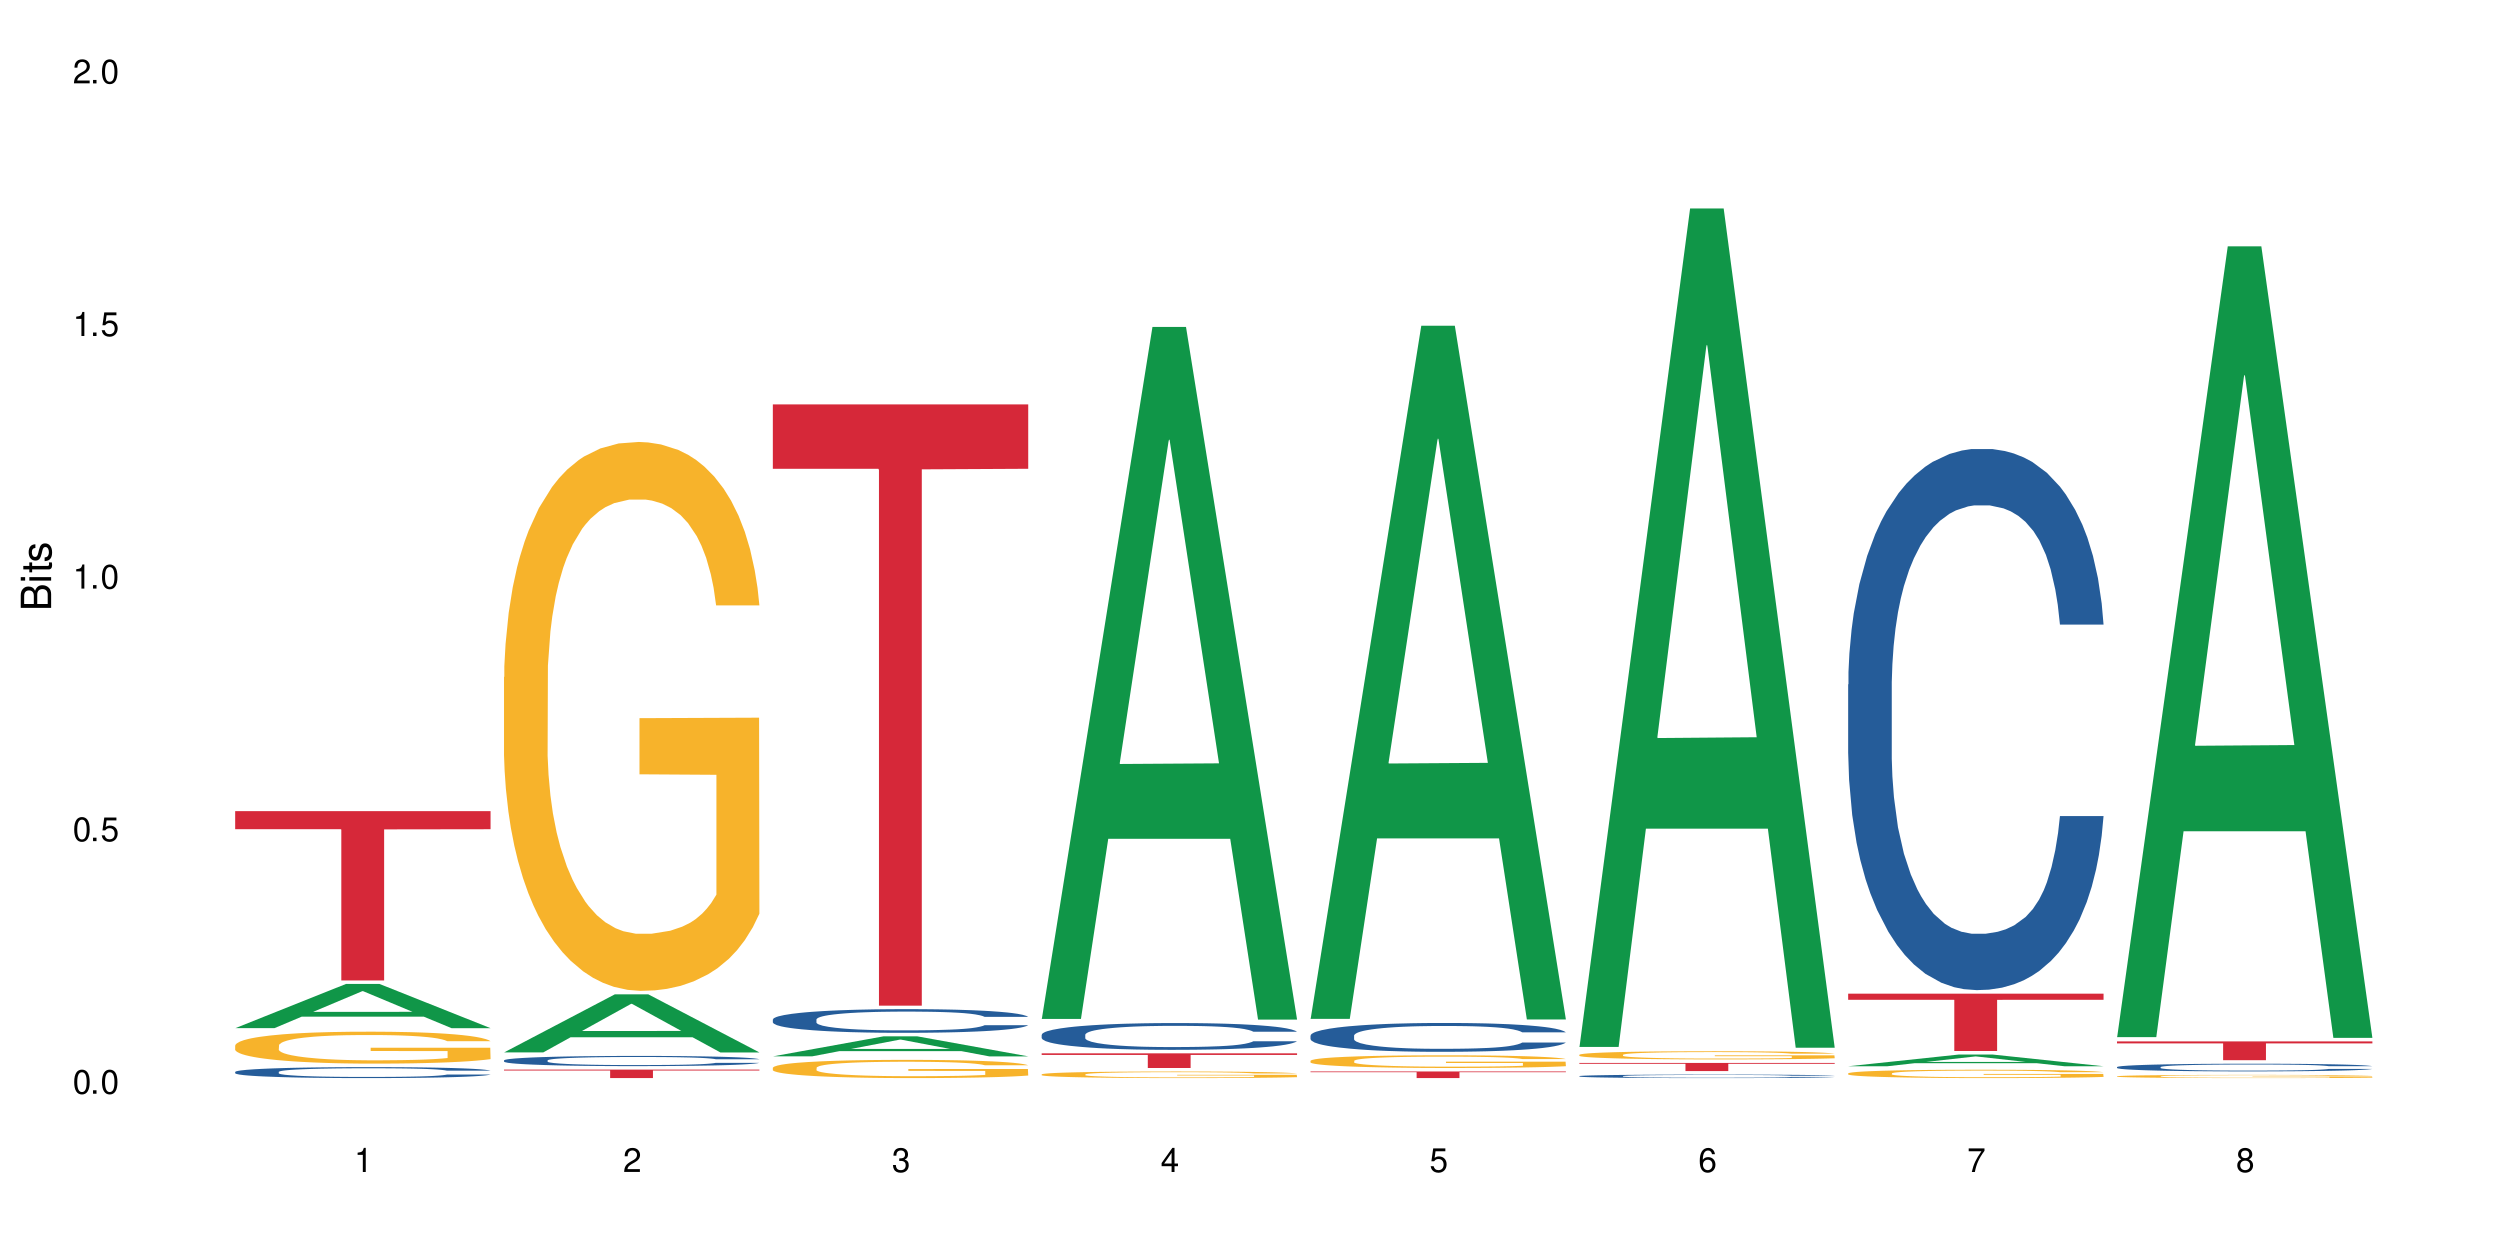 <?xml version="1.0" encoding="UTF-8"?>
<svg xmlns="http://www.w3.org/2000/svg" xmlns:xlink="http://www.w3.org/1999/xlink" width="720" height="360" viewBox="0 0 720 360">
<defs>
<g>
<g id="glyph-0-0">
</g>
<g id="glyph-0-1">
<path d="M 2.641 -6.938 C 2 -6.938 1.422 -6.656 1.078 -6.172 C 0.641 -5.562 0.406 -4.641 0.406 -3.359 C 0.406 -1.016 1.188 0.219 2.641 0.219 C 4.078 0.219 4.859 -1.016 4.859 -3.297 C 4.859 -4.641 4.656 -5.547 4.203 -6.172 C 3.844 -6.656 3.281 -6.938 2.641 -6.938 Z M 2.641 -6.188 C 3.547 -6.188 4 -5.25 4 -3.375 C 4 -1.406 3.562 -0.484 2.625 -0.484 C 1.734 -0.484 1.281 -1.438 1.281 -3.344 C 1.281 -5.25 1.734 -6.188 2.641 -6.188 Z M 2.641 -6.188 "/>
</g>
<g id="glyph-0-2">
<path d="M 1.828 -1 L 0.828 -1 L 0.828 0 L 1.828 0 Z M 1.828 -1 "/>
</g>
<g id="glyph-0-3">
<path d="M 4.562 -6.797 L 1.062 -6.797 L 0.547 -3.094 L 1.328 -3.094 C 1.719 -3.562 2.047 -3.734 2.578 -3.734 C 3.484 -3.734 4.062 -3.109 4.062 -2.094 C 4.062 -1.125 3.484 -0.531 2.578 -0.531 C 1.828 -0.531 1.375 -0.906 1.188 -1.672 L 0.328 -1.672 C 0.453 -1.109 0.547 -0.844 0.75 -0.594 C 1.125 -0.078 1.828 0.219 2.594 0.219 C 3.969 0.219 4.922 -0.781 4.922 -2.219 C 4.922 -3.562 4.031 -4.484 2.719 -4.484 C 2.25 -4.484 1.859 -4.359 1.469 -4.062 L 1.734 -5.969 L 4.562 -5.969 Z M 4.562 -6.797 "/>
</g>
<g id="glyph-0-4">
<path d="M 2.484 -4.938 L 2.484 0 L 3.328 0 L 3.328 -6.938 L 2.766 -6.938 C 2.469 -5.875 2.281 -5.734 0.984 -5.562 L 0.984 -4.938 Z M 2.484 -4.938 "/>
</g>
<g id="glyph-0-5">
<path d="M 4.859 -0.828 L 1.281 -0.828 C 1.359 -1.406 1.672 -1.781 2.5 -2.281 L 3.469 -2.828 C 4.406 -3.344 4.906 -4.062 4.906 -4.906 C 4.906 -5.484 4.672 -6.031 4.266 -6.406 C 3.859 -6.766 3.375 -6.938 2.719 -6.938 C 1.859 -6.938 1.219 -6.625 0.844 -6.031 C 0.609 -5.672 0.5 -5.234 0.484 -4.531 L 1.328 -4.531 C 1.359 -5.016 1.406 -5.281 1.531 -5.516 C 1.75 -5.938 2.188 -6.203 2.703 -6.203 C 3.469 -6.203 4.031 -5.641 4.031 -4.891 C 4.031 -4.344 3.719 -3.859 3.125 -3.516 L 2.234 -3 C 0.812 -2.172 0.406 -1.531 0.328 -0.016 L 4.859 -0.016 Z M 4.859 -0.828 "/>
</g>
<g id="glyph-0-6">
<path d="M 2.125 -3.188 L 2.578 -3.188 C 3.5 -3.188 3.984 -2.766 3.984 -1.922 C 3.984 -1.062 3.469 -0.531 2.594 -0.531 C 1.656 -0.531 1.203 -1 1.156 -2.016 L 0.312 -2.016 C 0.344 -1.453 0.438 -1.094 0.609 -0.781 C 0.953 -0.109 1.625 0.219 2.547 0.219 C 3.953 0.219 4.859 -0.625 4.859 -1.938 C 4.859 -2.828 4.516 -3.297 3.703 -3.594 C 4.344 -3.844 4.656 -4.328 4.656 -5.031 C 4.656 -6.219 3.875 -6.938 2.578 -6.938 C 1.203 -6.938 0.484 -6.172 0.453 -4.703 L 1.297 -4.703 C 1.312 -5.125 1.344 -5.359 1.453 -5.578 C 1.641 -5.969 2.062 -6.203 2.594 -6.203 C 3.344 -6.203 3.797 -5.75 3.797 -5 C 3.797 -4.516 3.609 -4.219 3.25 -4.047 C 3.016 -3.953 2.703 -3.922 2.125 -3.906 Z M 2.125 -3.188 "/>
</g>
<g id="glyph-0-7">
<path d="M 3.141 -1.672 L 3.141 0 L 3.984 0 L 3.984 -1.672 L 4.984 -1.672 L 4.984 -2.438 L 3.984 -2.438 L 3.984 -6.938 L 3.359 -6.938 L 0.266 -2.578 L 0.266 -1.672 Z M 3.141 -2.438 L 1 -2.438 L 3.141 -5.5 Z M 3.141 -2.438 "/>
</g>
<g id="glyph-0-8">
<path d="M 4.781 -5.125 C 4.609 -6.266 3.891 -6.938 2.844 -6.938 C 2.094 -6.938 1.422 -6.578 1.031 -5.953 C 0.594 -5.266 0.406 -4.422 0.406 -3.172 C 0.406 -2 0.578 -1.25 0.984 -0.641 C 1.359 -0.078 1.953 0.219 2.703 0.219 C 3.984 0.219 4.922 -0.75 4.922 -2.094 C 4.922 -3.375 4.062 -4.281 2.844 -4.281 C 2.172 -4.281 1.641 -4.031 1.281 -3.516 C 1.281 -5.234 1.828 -6.188 2.797 -6.188 C 3.391 -6.188 3.797 -5.797 3.938 -5.125 Z M 2.734 -3.531 C 3.547 -3.531 4.062 -2.953 4.062 -2.031 C 4.062 -1.156 3.484 -0.531 2.703 -0.531 C 1.922 -0.531 1.328 -1.188 1.328 -2.078 C 1.328 -2.938 1.906 -3.531 2.734 -3.531 Z M 2.734 -3.531 "/>
</g>
<g id="glyph-0-9">
<path d="M 4.984 -6.797 L 0.438 -6.797 L 0.438 -5.969 L 4.109 -5.969 C 2.5 -3.656 1.828 -2.234 1.328 0 L 2.219 0 C 2.594 -2.172 3.453 -4.047 4.984 -6.094 Z M 4.984 -6.797 "/>
</g>
<g id="glyph-0-10">
<path d="M 3.75 -3.656 C 4.469 -4.094 4.688 -4.438 4.688 -5.078 C 4.688 -6.172 3.844 -6.938 2.641 -6.938 C 1.438 -6.938 0.594 -6.172 0.594 -5.094 C 0.594 -4.438 0.812 -4.094 1.516 -3.656 C 0.734 -3.266 0.359 -2.703 0.359 -1.922 C 0.359 -0.656 1.281 0.219 2.641 0.219 C 3.984 0.219 4.922 -0.656 4.922 -1.922 C 4.922 -2.703 4.531 -3.266 3.75 -3.656 Z M 2.641 -6.188 C 3.359 -6.188 3.812 -5.75 3.812 -5.062 C 3.812 -4.406 3.344 -3.984 2.641 -3.984 C 1.922 -3.984 1.453 -4.406 1.453 -5.078 C 1.453 -5.75 1.922 -6.188 2.641 -6.188 Z M 2.641 -3.266 C 3.484 -3.266 4.062 -2.719 4.062 -1.906 C 4.062 -1.078 3.484 -0.531 2.625 -0.531 C 1.797 -0.531 1.219 -1.094 1.219 -1.906 C 1.219 -2.719 1.781 -3.266 2.641 -3.266 Z M 2.641 -3.266 "/>
</g>
<g id="glyph-1-0">
</g>
<g id="glyph-1-1">
<path d="M 0 -0.953 L 0 -4.891 C 0 -5.719 -0.234 -6.344 -0.734 -6.797 C -1.188 -7.234 -1.812 -7.469 -2.5 -7.469 C -3.547 -7.469 -4.188 -7 -4.625 -5.875 C -4.984 -6.688 -5.625 -7.094 -6.531 -7.094 C -7.172 -7.094 -7.734 -6.859 -8.141 -6.391 C -8.562 -5.922 -8.75 -5.344 -8.75 -4.5 L -8.75 -0.953 Z M -4.984 -2.062 L -7.766 -2.062 L -7.766 -4.219 C -7.766 -4.844 -7.688 -5.203 -7.453 -5.5 C -7.219 -5.812 -6.859 -5.969 -6.375 -5.969 C -5.891 -5.969 -5.531 -5.812 -5.297 -5.5 C -5.062 -5.203 -4.984 -4.844 -4.984 -4.219 Z M -0.984 -2.062 L -4 -2.062 L -4 -4.781 C -4 -5.766 -3.438 -6.359 -2.484 -6.359 C -1.547 -6.359 -0.984 -5.766 -0.984 -4.781 Z M -0.984 -2.062 "/>
</g>
<g id="glyph-1-2">
<path d="M -6.281 -1.797 L -6.281 -0.797 L 0 -0.797 L 0 -1.797 Z M -8.75 -1.797 L -8.75 -0.797 L -7.484 -0.797 L -7.484 -1.797 Z M -8.75 -1.797 "/>
</g>
<g id="glyph-1-3">
<path d="M -6.281 -3.047 L -6.281 -2.016 L -8.016 -2.016 L -8.016 -1.016 L -6.281 -1.016 L -6.281 -0.172 L -5.469 -0.172 L -5.469 -1.016 L -0.719 -1.016 C -0.078 -1.016 0.281 -1.453 0.281 -2.234 C 0.281 -2.5 0.25 -2.719 0.188 -3.047 L -0.641 -3.047 C -0.609 -2.906 -0.594 -2.766 -0.594 -2.562 C -0.594 -2.141 -0.719 -2.016 -1.156 -2.016 L -5.469 -2.016 L -5.469 -3.047 Z M -6.281 -3.047 "/>
</g>
<g id="glyph-1-4">
<path d="M -4.531 -5.25 C -5.766 -5.25 -6.469 -4.422 -6.469 -2.969 C -6.469 -1.516 -5.719 -0.562 -4.547 -0.562 C -3.562 -0.562 -3.094 -1.062 -2.734 -2.562 L -2.516 -3.484 C -2.344 -4.188 -2.094 -4.469 -1.641 -4.469 C -1.047 -4.469 -0.641 -3.875 -0.641 -3 C -0.641 -2.453 -0.797 -2 -1.062 -1.75 C -1.25 -1.594 -1.422 -1.531 -1.875 -1.469 L -1.875 -0.406 C -0.422 -0.453 0.281 -1.266 0.281 -2.922 C 0.281 -4.5 -0.5 -5.516 -1.719 -5.516 C -2.656 -5.516 -3.172 -4.984 -3.469 -3.734 L -3.703 -2.766 C -3.891 -1.953 -4.156 -1.609 -4.594 -1.609 C -5.188 -1.609 -5.547 -2.125 -5.547 -2.938 C -5.547 -3.75 -5.203 -4.172 -4.531 -4.203 Z M -4.531 -5.25 "/>
</g>
</g>
</defs>
<rect x="-72" y="-36" width="864" height="432" fill="rgb(100%, 100%, 100%)" fill-opacity="1"/>
<path fill-rule="nonzero" fill="rgb(6.275%, 58.824%, 28.235%)" fill-opacity="1" d="M 67.73 296.105 L 67.809 296.094 L 99.637 283.379 L 109.301 283.379 L 141.281 296.117 L 130.047 296.117 L 122.031 292.793 L 86.906 292.793 L 79.047 296.105 L 67.73 296.105 L 90.285 291.418 L 118.809 291.406 L 104.586 285.461 L 104.43 285.445 L 104.27 285.484 L 90.207 291.406 L 90.285 291.418 Z M 67.73 296.105 "/>
<path fill-rule="nonzero" fill="rgb(14.51%, 36.078%, 60%)" fill-opacity="1" d="M 67.73 308.707 L 67.82 308.703 L 67.82 308.633 L 68.09 308.523 L 68.719 308.387 L 69.344 308.289 L 70.961 308.117 L 73.203 307.953 L 75.535 307.828 L 77.238 307.754 L 78.766 307.695 L 82.262 307.586 L 84.504 307.531 L 86.926 307.484 L 89.887 307.434 L 92.039 307.406 L 96.883 307.359 L 100.469 307.34 L 103.25 307.332 L 109.262 307.332 L 112.848 307.344 L 115.449 307.355 L 118.32 307.379 L 120.742 307.406 L 124.957 307.469 L 128.727 307.551 L 130.43 307.598 L 133.121 307.688 L 135.184 307.773 L 136.617 307.848 L 138.234 307.953 L 139.668 308.086 L 140.746 308.23 L 141.281 308.355 L 128.727 308.355 L 128.098 308.242 L 127.379 308.152 L 126.035 308.031 L 124.688 307.949 L 122.805 307.863 L 121.102 307.809 L 118.77 307.754 L 116.707 307.719 L 114.555 307.695 L 112.488 307.676 L 108.543 307.66 L 103.969 307.66 L 102.266 307.664 L 98.766 307.688 L 96.883 307.707 L 94.191 307.75 L 92.309 307.785 L 90.066 307.844 L 88.539 307.895 L 86.656 307.969 L 85.312 308.035 L 83.785 308.129 L 82.891 308.203 L 82.082 308.285 L 81.363 308.379 L 80.828 308.48 L 80.469 308.586 L 80.289 308.691 L 80.289 309.141 L 80.469 309.242 L 80.918 309.363 L 82.082 309.539 L 83.785 309.691 L 85.762 309.816 L 87.645 309.902 L 88.719 309.941 L 90.156 309.988 L 92.398 310.047 L 95.629 310.102 L 97.512 310.125 L 100.383 310.148 L 103.34 310.16 L 107.289 310.16 L 110.785 310.148 L 113.117 310.137 L 115.539 310.113 L 118.859 310.062 L 120.922 310.016 L 122.715 309.961 L 124.062 309.906 L 124.957 309.859 L 126.305 309.77 L 127.379 309.672 L 128.188 309.57 L 128.727 309.473 L 141.281 309.473 L 140.746 309.59 L 139.938 309.703 L 139.129 309.785 L 137.875 309.887 L 136.441 309.977 L 134.375 310.078 L 132.672 310.145 L 130.43 310.215 L 128.367 310.27 L 126.125 310.32 L 122.805 310.379 L 120.652 310.406 L 118.32 310.434 L 115.539 310.457 L 112.043 310.477 L 108.273 310.488 L 104.777 310.492 L 101.008 310.484 L 98.227 310.473 L 94.551 310.445 L 89.977 310.395 L 86.656 310.34 L 84.055 310.285 L 81.812 310.227 L 79.301 310.148 L 76.074 310.023 L 74.098 309.926 L 72.754 309.844 L 71.23 309.73 L 70.152 309.629 L 68.898 309.469 L 68 309.262 L 67.73 309.105 Z M 67.73 308.707 "/>
<path fill-rule="nonzero" fill="rgb(96.863%, 70.196%, 16.863%)" fill-opacity="1" d="M 67.73 301.066 L 67.82 301.055 L 67.82 300.887 L 68.18 300.512 L 69.078 299.988 L 70.242 299.562 L 71.5 299.227 L 72.305 299.047 L 73.652 298.797 L 74.816 298.613 L 77.777 298.234 L 81.543 297.879 L 83.609 297.73 L 85.941 297.586 L 89.258 297.426 L 90.785 297.367 L 95.449 297.234 L 100.738 297.148 L 106.57 297.125 L 109.262 297.133 L 112.938 297.168 L 117.961 297.258 L 120.832 297.344 L 123.074 297.426 L 125.406 297.535 L 128.277 297.703 L 130.969 297.906 L 133.121 298.109 L 135.273 298.359 L 137.066 298.629 L 138.594 298.922 L 139.938 299.273 L 140.746 299.57 L 141.281 299.863 L 128.816 299.863 L 128.098 299.57 L 127.289 299.344 L 125.945 299.066 L 124.598 298.863 L 123.254 298.703 L 120.742 298.484 L 118.59 298.352 L 115.898 298.234 L 113.297 298.156 L 110.336 298.109 L 108.543 298.09 L 103.789 298.09 L 99.484 298.148 L 96.973 298.215 L 95.18 298.285 L 92.668 298.41 L 91.141 298.512 L 90.246 298.578 L 87.555 298.84 L 85.762 299.074 L 84.773 299.234 L 83.52 299.484 L 82.621 299.711 L 81.633 300.047 L 81.098 300.301 L 80.379 300.871 L 80.289 302.383 L 80.559 302.703 L 81.098 303.047 L 81.812 303.352 L 82.891 303.668 L 83.965 303.914 L 85.852 304.242 L 87.465 304.461 L 88.719 304.602 L 91.141 304.828 L 92.129 304.906 L 94.461 305.055 L 96.883 305.172 L 99.844 305.273 L 102.086 305.324 L 105.672 305.367 L 110.246 305.367 L 115.629 305.316 L 119.039 305.25 L 121.371 305.184 L 122.895 305.125 L 124.777 305.031 L 126.125 304.945 L 127.379 304.855 L 128.906 304.711 L 128.906 302.703 L 106.75 302.695 L 106.75 301.754 L 141.195 301.746 L 141.281 305.031 L 139.398 305.258 L 137.066 305.477 L 134.824 305.645 L 132.492 305.785 L 129.176 305.945 L 126.484 306.047 L 122.355 306.164 L 118.59 306.242 L 114.645 306.293 L 111.145 306.316 L 107.02 306.324 L 103.34 306.309 L 99.395 306.258 L 96.254 306.191 L 93.383 306.105 L 90.516 305.996 L 86.926 305.82 L 84.594 305.68 L 82.172 305.5 L 79.75 305.293 L 77.598 305.062 L 76.164 304.887 L 74.727 304.688 L 73.203 304.434 L 71.766 304.148 L 70.691 303.887 L 69.703 303.594 L 68.988 303.316 L 68.27 302.938 L 67.91 302.637 L 67.73 302.375 Z M 67.73 301.066 "/>
<path fill-rule="nonzero" fill="rgb(83.922%, 15.686%, 22.353%)" fill-opacity="1" d="M 67.73 233.598 L 141.281 233.598 L 141.281 238.816 L 110.629 238.863 L 110.629 282.371 L 98.297 282.371 L 98.297 238.91 L 98.117 238.816 L 67.73 238.816 Z M 67.73 233.598 "/>
<path fill-rule="nonzero" fill="rgb(6.275%, 58.824%, 28.235%)" fill-opacity="1" d="M 145.156 303.086 L 145.234 303.07 L 177.059 286.375 L 186.723 286.375 L 218.707 303.102 L 207.469 303.102 L 199.453 298.734 L 164.328 298.734 L 156.469 303.086 L 145.156 303.086 L 167.707 296.93 L 196.23 296.914 L 182.008 289.109 L 181.852 289.094 L 181.695 289.141 L 167.629 296.914 L 167.707 296.93 Z M 145.156 303.086 "/>
<path fill-rule="nonzero" fill="rgb(14.51%, 36.078%, 60%)" fill-opacity="1" d="M 145.156 305.387 L 145.242 305.383 L 145.242 305.316 L 145.512 305.215 L 146.141 305.086 L 146.77 305 L 148.383 304.84 L 150.625 304.688 L 152.957 304.57 L 154.664 304.5 L 156.188 304.445 L 159.684 304.348 L 161.93 304.297 L 164.352 304.25 L 167.309 304.203 L 169.461 304.18 L 174.305 304.137 L 177.895 304.117 L 180.676 304.109 L 186.684 304.109 L 190.273 304.117 L 192.875 304.133 L 195.742 304.152 L 198.164 304.18 L 202.383 304.238 L 206.148 304.312 L 207.852 304.355 L 210.543 304.438 L 212.605 304.52 L 214.043 304.59 L 215.656 304.688 L 217.094 304.809 L 218.168 304.945 L 218.707 305.059 L 206.148 305.059 L 205.52 304.953 L 204.805 304.871 L 203.457 304.762 L 202.113 304.684 L 200.23 304.605 L 198.523 304.555 L 196.191 304.504 L 194.129 304.469 L 191.977 304.445 L 189.914 304.43 L 185.969 304.414 L 181.391 304.414 L 179.688 304.418 L 176.191 304.441 L 174.305 304.461 L 171.613 304.496 L 169.73 304.531 L 167.488 304.586 L 165.965 304.633 L 164.082 304.699 L 162.734 304.762 L 161.211 304.852 L 160.312 304.918 L 159.508 304.992 L 158.789 305.082 L 158.25 305.176 L 157.891 305.273 L 157.711 305.371 L 157.711 305.789 L 157.891 305.883 L 158.34 305.996 L 159.508 306.16 L 161.211 306.301 L 163.184 306.414 L 165.066 306.496 L 166.145 306.531 L 167.578 306.574 L 169.82 306.629 L 173.051 306.684 L 174.934 306.703 L 177.805 306.727 L 180.766 306.738 L 184.711 306.738 L 188.211 306.727 L 190.543 306.711 L 192.965 306.691 L 196.281 306.645 L 198.344 306.602 L 200.141 306.551 L 201.484 306.5 L 202.383 306.457 L 203.727 306.375 L 204.805 306.285 L 205.609 306.191 L 206.148 306.098 L 218.707 306.098 L 218.168 306.207 L 217.359 306.309 L 216.555 306.387 L 215.297 306.48 L 213.863 306.566 L 211.801 306.66 L 210.094 306.723 L 207.852 306.789 L 205.789 306.84 L 203.547 306.883 L 200.23 306.938 L 198.074 306.965 L 195.742 306.988 L 192.965 307.012 L 189.465 307.027 L 185.699 307.039 L 182.199 307.043 L 178.434 307.039 L 175.652 307.027 L 171.973 307.004 L 167.398 306.953 L 164.082 306.902 L 161.48 306.852 L 159.238 306.797 L 156.727 306.727 L 153.496 306.609 L 151.523 306.516 L 150.176 306.441 L 148.652 306.336 L 147.574 306.242 L 146.32 306.094 L 145.422 305.902 L 145.156 305.754 Z M 145.156 305.387 "/>
<path fill-rule="nonzero" fill="rgb(96.863%, 70.196%, 16.863%)" fill-opacity="1" d="M 145.156 194.992 L 145.242 194.848 L 145.242 191.961 L 145.602 185.465 L 146.5 176.512 L 147.664 169.148 L 148.922 163.375 L 149.73 160.344 L 151.074 156.012 L 152.242 152.836 L 155.199 146.34 L 158.969 140.277 L 161.031 137.676 L 163.363 135.223 L 166.684 132.48 L 168.207 131.469 L 172.871 129.16 L 178.164 127.715 L 183.992 127.281 L 186.684 127.426 L 190.363 128.004 L 195.387 129.594 L 198.254 131.035 L 200.496 132.48 L 202.828 134.355 L 205.699 137.242 L 208.391 140.707 L 210.543 144.172 L 212.695 148.504 L 214.492 153.125 L 216.016 158.18 L 217.359 164.242 L 218.168 169.293 L 218.707 174.348 L 206.238 174.348 L 205.52 169.293 L 204.715 165.398 L 203.367 160.633 L 202.023 157.168 L 200.676 154.426 L 198.164 150.672 L 196.012 148.359 L 193.32 146.34 L 190.723 145.039 L 187.762 144.172 L 185.969 143.887 L 181.211 143.887 L 176.906 144.895 L 174.395 146.051 L 172.602 147.207 L 170.09 149.371 L 168.566 151.105 L 167.668 152.258 L 164.977 156.734 L 163.184 160.777 L 162.195 163.52 L 160.941 167.852 L 160.043 171.75 L 159.059 177.523 L 158.52 181.855 L 157.801 191.672 L 157.711 217.66 L 157.98 223.145 L 158.52 229.066 L 159.238 234.262 L 160.312 239.75 L 161.391 243.934 L 163.273 249.566 L 164.887 253.32 L 166.145 255.773 L 168.566 259.672 L 169.551 260.973 L 171.883 263.57 L 174.305 265.59 L 177.266 267.324 L 179.508 268.191 L 183.098 268.91 L 187.672 268.91 L 193.055 268.047 L 196.461 266.891 L 198.793 265.734 L 200.32 264.727 L 202.203 263.137 L 203.547 261.691 L 204.805 260.105 L 206.328 257.652 L 206.328 223.145 L 184.172 223 L 184.172 206.832 L 218.617 206.688 L 218.707 263.137 L 216.824 267.035 L 214.492 270.789 L 212.25 273.676 L 209.918 276.129 L 206.598 278.875 L 203.906 280.605 L 199.781 282.629 L 196.012 283.926 L 192.066 284.793 L 188.566 285.227 L 184.441 285.371 L 180.766 285.082 L 176.816 284.215 L 173.68 283.059 L 170.809 281.617 L 167.938 279.738 L 164.352 276.707 L 162.016 274.254 L 159.594 271.223 L 157.172 267.613 L 155.02 263.715 L 153.586 260.684 L 152.152 257.219 L 150.625 252.887 L 149.191 247.977 L 148.113 243.504 L 147.129 238.449 L 146.41 233.684 L 145.691 227.188 L 145.332 221.992 L 145.156 217.516 Z M 145.156 194.992 "/>
<path fill-rule="nonzero" fill="rgb(83.922%, 15.686%, 22.353%)" fill-opacity="1" d="M 145.156 308.047 L 218.707 308.047 L 218.707 308.309 L 188.051 308.312 L 188.051 310.492 L 175.719 310.492 L 175.719 308.312 L 175.539 308.309 L 145.156 308.309 Z M 145.156 308.047 "/>
<path fill-rule="nonzero" fill="rgb(6.275%, 58.824%, 28.235%)" fill-opacity="1" d="M 222.578 304.227 L 222.656 304.223 L 254.48 298.461 L 264.148 298.461 L 296.129 304.234 L 284.895 304.234 L 276.879 302.727 L 241.75 302.727 L 233.895 304.227 L 222.578 304.227 L 245.129 302.102 L 273.656 302.098 L 259.434 299.402 L 259.273 299.398 L 259.117 299.414 L 245.051 302.098 L 245.129 302.102 Z M 222.578 304.227 "/>
<path fill-rule="nonzero" fill="rgb(14.51%, 36.078%, 60%)" fill-opacity="1" d="M 222.578 293.605 L 222.668 293.598 L 222.668 293.449 L 222.938 293.211 L 223.562 292.914 L 224.191 292.707 L 225.809 292.34 L 228.051 291.984 L 230.383 291.711 L 232.086 291.547 L 233.609 291.422 L 237.109 291.191 L 239.352 291.074 L 241.773 290.969 L 244.734 290.863 L 246.887 290.801 L 251.73 290.699 L 255.316 290.656 L 258.098 290.637 L 264.109 290.637 L 267.695 290.664 L 270.297 290.695 L 273.168 290.746 L 275.59 290.801 L 279.805 290.938 L 283.57 291.113 L 285.277 291.211 L 287.969 291.406 L 290.031 291.59 L 291.465 291.754 L 293.082 291.984 L 294.516 292.266 L 295.59 292.582 L 296.129 292.852 L 283.57 292.852 L 282.945 292.602 L 282.227 292.406 L 280.883 292.152 L 279.535 291.973 L 277.652 291.789 L 275.949 291.672 L 273.617 291.555 L 271.551 291.48 L 269.398 291.422 L 267.336 291.387 L 263.391 291.348 L 258.816 291.348 L 257.109 291.359 L 253.613 291.41 L 251.73 291.453 L 249.039 291.543 L 247.156 291.621 L 244.914 291.746 L 243.387 291.852 L 241.504 292.016 L 240.16 292.16 L 238.633 292.363 L 237.738 292.52 L 236.93 292.695 L 236.211 292.898 L 235.672 293.117 L 235.316 293.348 L 235.137 293.574 L 235.137 294.539 L 235.316 294.762 L 235.762 295.023 L 236.93 295.406 L 238.633 295.734 L 240.605 295.996 L 242.492 296.184 L 243.566 296.27 L 245.004 296.371 L 247.246 296.496 L 250.473 296.621 L 252.355 296.668 L 255.227 296.719 L 258.188 296.742 L 262.133 296.742 L 265.633 296.719 L 267.965 296.688 L 270.387 296.637 L 273.707 296.531 L 275.77 296.434 L 277.562 296.312 L 278.906 296.195 L 279.805 296.098 L 281.148 295.902 L 282.227 295.691 L 283.035 295.473 L 283.57 295.262 L 296.129 295.262 L 295.59 295.512 L 294.785 295.754 L 293.977 295.934 L 292.723 296.152 L 291.285 296.344 L 289.223 296.562 L 287.52 296.707 L 285.277 296.863 L 283.215 296.98 L 280.973 297.086 L 277.652 297.211 L 275.5 297.273 L 273.168 297.328 L 270.387 297.379 L 266.887 297.422 L 263.121 297.449 L 259.621 297.453 L 255.855 297.441 L 253.074 297.418 L 249.398 297.359 L 244.824 297.25 L 241.504 297.129 L 238.902 297.012 L 236.66 296.887 L 234.148 296.719 L 230.918 296.445 L 228.945 296.234 L 227.602 296.059 L 226.074 295.816 L 225 295.598 L 223.742 295.25 L 222.848 294.805 L 222.578 294.465 Z M 222.578 293.605 "/>
<path fill-rule="nonzero" fill="rgb(96.863%, 70.196%, 16.863%)" fill-opacity="1" d="M 222.578 307.488 L 222.668 307.484 L 222.668 307.387 L 223.027 307.172 L 223.922 306.875 L 225.09 306.629 L 226.344 306.438 L 227.152 306.336 L 228.496 306.191 L 229.664 306.086 L 232.625 305.871 L 236.391 305.672 L 238.453 305.586 L 240.785 305.504 L 244.105 305.41 L 245.629 305.379 L 250.293 305.301 L 255.586 305.254 L 261.418 305.238 L 264.109 305.242 L 267.785 305.262 L 272.809 305.316 L 275.68 305.363 L 277.922 305.41 L 280.254 305.473 L 283.125 305.57 L 285.816 305.684 L 287.969 305.801 L 290.121 305.945 L 291.914 306.098 L 293.438 306.266 L 294.785 306.465 L 295.59 306.633 L 296.129 306.801 L 283.66 306.801 L 282.945 306.633 L 282.137 306.504 L 280.793 306.348 L 279.445 306.23 L 278.102 306.141 L 275.59 306.016 L 273.438 305.938 L 270.746 305.871 L 268.145 305.828 L 265.184 305.801 L 263.391 305.789 L 258.637 305.789 L 254.332 305.824 L 251.82 305.863 L 250.023 305.902 L 247.512 305.973 L 245.988 306.031 L 245.094 306.07 L 242.402 306.219 L 240.605 306.352 L 239.621 306.441 L 238.363 306.586 L 237.469 306.715 L 236.48 306.906 L 235.941 307.051 L 235.227 307.379 L 235.137 308.242 L 235.406 308.422 L 235.941 308.621 L 236.66 308.793 L 237.738 308.977 L 238.812 309.113 L 240.695 309.301 L 242.312 309.426 L 243.566 309.508 L 245.988 309.637 L 246.977 309.68 L 249.309 309.766 L 251.73 309.832 L 254.691 309.891 L 256.934 309.918 L 260.52 309.945 L 265.094 309.945 L 270.477 309.914 L 273.887 309.875 L 276.219 309.84 L 277.742 309.805 L 279.625 309.75 L 280.973 309.703 L 282.227 309.652 L 283.75 309.57 L 283.75 308.422 L 261.598 308.418 L 261.598 307.883 L 296.039 307.875 L 296.129 309.75 L 294.246 309.883 L 291.914 310.008 L 289.672 310.102 L 287.34 310.184 L 284.02 310.273 L 281.328 310.332 L 277.203 310.398 L 273.438 310.441 L 269.488 310.473 L 265.992 310.484 L 261.867 310.492 L 258.188 310.48 L 254.242 310.453 L 251.102 310.414 L 248.23 310.367 L 245.359 310.305 L 241.773 310.203 L 239.441 310.121 L 237.02 310.02 L 234.598 309.902 L 232.445 309.77 L 231.008 309.672 L 229.574 309.555 L 228.051 309.41 L 226.613 309.25 L 225.539 309.102 L 224.551 308.934 L 223.832 308.773 L 223.117 308.559 L 222.758 308.387 L 222.578 308.238 Z M 222.578 307.488 "/>
<path fill-rule="nonzero" fill="rgb(83.922%, 15.686%, 22.353%)" fill-opacity="1" d="M 222.578 116.473 L 296.129 116.473 L 296.129 135.008 L 265.477 135.172 L 265.477 289.633 L 253.141 289.633 L 253.141 135.332 L 252.965 135.008 L 222.578 135.008 Z M 222.578 116.473 "/>
<path fill-rule="nonzero" fill="rgb(6.275%, 58.824%, 28.235%)" fill-opacity="1" d="M 300 293.449 L 300.078 293.262 L 331.906 94.16 L 341.57 94.16 L 373.555 293.637 L 362.316 293.637 L 354.301 241.566 L 319.176 241.566 L 311.316 293.449 L 300 293.449 L 322.555 220.027 L 351.078 219.84 L 336.855 126.75 L 336.699 126.562 L 336.543 127.125 L 322.477 219.84 L 322.555 220.027 Z M 300 293.449 "/>
<path fill-rule="nonzero" fill="rgb(14.51%, 36.078%, 60%)" fill-opacity="1" d="M 300 298 L 300.09 297.992 L 300.09 297.824 L 300.359 297.555 L 300.988 297.215 L 301.617 296.984 L 303.23 296.566 L 305.473 296.168 L 307.805 295.855 L 309.508 295.672 L 311.035 295.531 L 314.531 295.27 L 316.773 295.137 L 319.195 295.016 L 322.156 294.898 L 324.309 294.828 L 329.152 294.715 L 332.742 294.664 L 335.52 294.645 L 341.531 294.645 L 345.117 294.672 L 347.719 294.707 L 350.59 294.766 L 353.012 294.828 L 357.227 294.98 L 360.996 295.18 L 362.699 295.293 L 365.391 295.512 L 367.453 295.723 L 368.891 295.906 L 370.504 296.168 L 371.938 296.484 L 373.016 296.844 L 373.555 297.145 L 360.996 297.145 L 360.367 296.863 L 359.648 296.645 L 358.305 296.355 L 356.961 296.152 L 355.074 295.949 L 353.371 295.812 L 351.039 295.68 L 348.977 295.594 L 346.824 295.531 L 344.762 295.488 L 340.812 295.449 L 336.238 295.449 L 334.535 295.461 L 331.035 295.52 L 329.152 295.566 L 326.461 295.664 L 324.578 295.758 L 322.336 295.898 L 320.812 296.02 L 318.926 296.203 L 317.582 296.363 L 316.059 296.598 L 315.16 296.773 L 314.352 296.969 L 313.637 297.203 L 313.098 297.449 L 312.738 297.711 L 312.559 297.965 L 312.559 299.055 L 312.738 299.309 L 313.188 299.605 L 314.352 300.035 L 316.059 300.41 L 318.031 300.707 L 319.914 300.918 L 320.992 301.016 L 322.426 301.129 L 324.668 301.27 L 327.898 301.41 L 329.781 301.465 L 332.652 301.523 L 335.609 301.551 L 339.559 301.551 L 343.055 301.523 L 345.387 301.488 L 347.809 301.43 L 351.129 301.312 L 353.191 301.199 L 354.984 301.066 L 356.332 300.93 L 357.227 300.816 L 358.574 300.602 L 359.648 300.359 L 360.457 300.113 L 360.996 299.875 L 373.555 299.875 L 373.016 300.156 L 372.207 300.43 L 371.402 300.637 L 370.145 300.883 L 368.711 301.102 L 366.645 301.348 L 364.941 301.508 L 362.699 301.684 L 360.637 301.82 L 358.395 301.938 L 355.074 302.078 L 352.922 302.152 L 350.59 302.215 L 347.809 302.27 L 344.312 302.32 L 340.543 302.348 L 337.047 302.355 L 333.277 302.34 L 330.5 302.312 L 326.82 302.25 L 322.246 302.121 L 318.926 301.988 L 316.324 301.855 L 314.082 301.715 L 311.57 301.523 L 308.344 301.215 L 306.371 300.973 L 305.023 300.777 L 303.5 300.5 L 302.422 300.254 L 301.168 299.859 L 300.27 299.359 L 300 298.973 Z M 300 298 "/>
<path fill-rule="nonzero" fill="rgb(96.863%, 70.196%, 16.863%)" fill-opacity="1" d="M 300 309.406 L 300.09 309.402 L 300.09 309.367 L 300.449 309.289 L 301.348 309.184 L 302.512 309.094 L 303.77 309.023 L 304.574 308.988 L 305.922 308.938 L 307.086 308.898 L 310.047 308.82 L 313.816 308.746 L 315.879 308.715 L 318.211 308.688 L 321.527 308.652 L 323.055 308.641 L 327.719 308.613 L 333.012 308.598 L 338.84 308.59 L 341.531 308.594 L 345.207 308.598 L 350.23 308.617 L 353.102 308.637 L 355.344 308.652 L 357.676 308.676 L 360.547 308.711 L 363.238 308.754 L 365.391 308.793 L 367.543 308.848 L 369.336 308.902 L 370.863 308.961 L 372.207 309.035 L 373.016 309.094 L 373.555 309.156 L 361.086 309.156 L 360.367 309.094 L 359.559 309.047 L 358.215 308.992 L 356.871 308.949 L 355.523 308.918 L 353.012 308.871 L 350.859 308.844 L 348.168 308.82 L 345.566 308.805 L 342.609 308.793 L 340.812 308.789 L 336.059 308.789 L 331.754 308.801 L 329.242 308.816 L 327.449 308.832 L 324.938 308.855 L 323.414 308.879 L 322.516 308.891 L 319.824 308.945 L 318.031 308.992 L 317.043 309.027 L 315.789 309.078 L 314.891 309.125 L 313.902 309.195 L 313.367 309.246 L 312.648 309.363 L 312.559 309.676 L 312.828 309.742 L 313.367 309.812 L 314.082 309.875 L 315.16 309.941 L 316.234 309.992 L 318.121 310.059 L 319.734 310.105 L 320.992 310.137 L 323.414 310.184 L 324.398 310.199 L 326.73 310.227 L 329.152 310.254 L 332.113 310.273 L 334.355 310.285 L 337.941 310.293 L 342.52 310.293 L 347.898 310.281 L 351.309 310.27 L 353.641 310.254 L 355.164 310.242 L 357.047 310.223 L 358.395 310.207 L 359.648 310.188 L 361.176 310.156 L 361.176 309.742 L 339.02 309.742 L 339.02 309.547 L 373.465 309.547 L 373.555 310.223 L 371.668 310.27 L 369.336 310.316 L 367.094 310.352 L 364.762 310.379 L 361.445 310.414 L 358.754 310.434 L 354.629 310.457 L 350.859 310.473 L 346.914 310.484 L 343.414 310.488 L 339.289 310.492 L 335.609 310.488 L 331.664 310.477 L 328.523 310.461 L 325.656 310.445 L 322.785 310.422 L 319.195 310.387 L 316.863 310.355 L 314.441 310.32 L 312.02 310.277 L 309.867 310.23 L 308.434 310.195 L 306.996 310.152 L 305.473 310.102 L 304.039 310.043 L 302.961 309.988 L 301.973 309.926 L 301.258 309.871 L 300.539 309.793 L 300.18 309.73 L 300 309.676 Z M 300 309.406 "/>
<path fill-rule="nonzero" fill="rgb(83.922%, 15.686%, 22.353%)" fill-opacity="1" d="M 300 303.359 L 373.555 303.359 L 373.555 303.812 L 342.898 303.816 L 342.898 307.586 L 330.566 307.586 L 330.566 303.82 L 330.387 303.812 L 300 303.812 Z M 300 303.359 "/>
<path fill-rule="nonzero" fill="rgb(6.275%, 58.824%, 28.235%)" fill-opacity="1" d="M 377.426 293.426 L 377.504 293.238 L 409.328 93.82 L 418.992 93.82 L 450.977 293.613 L 439.738 293.613 L 431.723 241.461 L 396.598 241.461 L 388.738 293.426 L 377.426 293.426 L 399.977 219.887 L 428.504 219.699 L 414.277 126.465 L 414.121 126.277 L 413.965 126.84 L 399.898 219.699 L 399.977 219.887 Z M 377.426 293.426 "/>
<path fill-rule="nonzero" fill="rgb(14.51%, 36.078%, 60%)" fill-opacity="1" d="M 377.426 298.23 L 377.516 298.223 L 377.516 298.043 L 377.781 297.754 L 378.41 297.391 L 379.039 297.137 L 380.652 296.691 L 382.895 296.258 L 385.227 295.922 L 386.934 295.727 L 388.457 295.574 L 391.957 295.293 L 394.199 295.148 L 396.621 295.02 L 399.578 294.891 L 401.734 294.816 L 406.574 294.695 L 410.164 294.641 L 412.945 294.617 L 418.953 294.617 L 422.543 294.648 L 425.145 294.688 L 428.016 294.746 L 430.438 294.816 L 434.652 294.98 L 438.418 295.195 L 440.125 295.316 L 442.812 295.551 L 444.879 295.781 L 446.312 295.977 L 447.926 296.258 L 449.363 296.598 L 450.438 296.988 L 450.977 297.312 L 438.418 297.312 L 437.789 297.008 L 437.074 296.773 L 435.727 296.461 L 434.383 296.242 L 432.5 296.023 L 430.793 295.879 L 428.461 295.734 L 426.398 295.645 L 424.246 295.574 L 422.184 295.527 L 418.238 295.484 L 413.664 295.484 L 411.957 295.5 L 408.461 295.559 L 406.574 295.613 L 403.887 295.719 L 402 295.816 L 399.758 295.969 L 398.234 296.098 L 396.352 296.297 L 395.004 296.469 L 393.48 296.723 L 392.582 296.91 L 391.777 297.125 L 391.059 297.375 L 390.52 297.641 L 390.16 297.922 L 389.98 298.195 L 389.98 299.371 L 390.16 299.645 L 390.609 299.965 L 391.777 300.426 L 393.48 300.828 L 395.453 301.148 L 397.336 301.375 L 398.414 301.48 L 399.848 301.602 L 402.09 301.754 L 405.32 301.906 L 407.203 301.969 L 410.074 302.027 L 413.035 302.059 L 416.98 302.059 L 420.48 302.027 L 422.812 301.992 L 425.234 301.93 L 428.551 301.801 L 430.613 301.68 L 432.41 301.535 L 433.754 301.391 L 434.652 301.27 L 435.996 301.035 L 437.074 300.777 L 437.879 300.512 L 438.418 300.25 L 450.977 300.25 L 450.438 300.555 L 449.633 300.852 L 448.824 301.07 L 447.566 301.336 L 446.133 301.574 L 444.07 301.84 L 442.367 302.012 L 440.125 302.203 L 438.059 302.348 L 435.816 302.477 L 432.5 302.629 L 430.348 302.703 L 428.016 302.773 L 425.234 302.832 L 421.734 302.887 L 417.969 302.918 L 414.469 302.926 L 410.703 302.91 L 407.922 302.879 L 404.242 302.809 L 399.668 302.672 L 396.352 302.531 L 393.75 302.387 L 391.508 302.234 L 388.996 302.027 L 385.766 301.695 L 383.793 301.438 L 382.449 301.223 L 380.922 300.926 L 379.848 300.66 L 378.59 300.238 L 377.695 299.699 L 377.426 299.281 Z M 377.426 298.23 "/>
<path fill-rule="nonzero" fill="rgb(96.863%, 70.196%, 16.863%)" fill-opacity="1" d="M 377.426 305.492 L 377.516 305.488 L 377.516 305.422 L 377.871 305.273 L 378.77 305.066 L 379.938 304.898 L 381.191 304.762 L 382 304.695 L 383.344 304.594 L 384.512 304.52 L 387.469 304.371 L 391.238 304.23 L 393.301 304.172 L 395.633 304.113 L 398.953 304.051 L 400.477 304.027 L 405.141 303.973 L 410.434 303.941 L 416.262 303.93 L 418.953 303.934 L 422.633 303.945 L 427.656 303.984 L 430.527 304.016 L 432.77 304.051 L 435.102 304.094 L 437.969 304.16 L 440.66 304.238 L 442.812 304.32 L 444.969 304.422 L 446.762 304.527 L 448.285 304.645 L 449.633 304.785 L 450.438 304.898 L 450.977 305.016 L 438.508 305.016 L 437.789 304.898 L 436.984 304.809 L 435.637 304.699 L 434.293 304.621 L 432.949 304.559 L 430.438 304.469 L 428.281 304.418 L 425.594 304.371 L 422.992 304.34 L 420.031 304.32 L 418.238 304.312 L 413.484 304.312 L 409.176 304.336 L 406.664 304.363 L 404.871 304.391 L 402.359 304.441 L 400.836 304.48 L 399.938 304.508 L 397.246 304.609 L 395.453 304.703 L 394.469 304.766 L 393.211 304.867 L 392.312 304.957 L 391.328 305.09 L 390.789 305.191 L 390.07 305.418 L 389.98 306.016 L 390.25 306.145 L 390.789 306.281 L 391.508 306.398 L 392.582 306.527 L 393.66 306.625 L 395.543 306.754 L 397.156 306.84 L 398.414 306.898 L 400.836 306.988 L 401.82 307.016 L 404.156 307.078 L 406.574 307.125 L 409.535 307.164 L 411.777 307.184 L 415.367 307.199 L 419.941 307.199 L 425.324 307.18 L 428.73 307.152 L 431.062 307.129 L 432.59 307.105 L 434.473 307.066 L 435.816 307.035 L 437.074 306.996 L 438.598 306.941 L 438.598 306.145 L 416.441 306.141 L 416.441 305.766 L 450.887 305.762 L 450.977 307.066 L 449.094 307.156 L 446.762 307.242 L 444.52 307.309 L 442.188 307.367 L 438.867 307.43 L 436.176 307.469 L 432.051 307.516 L 428.281 307.547 L 424.336 307.566 L 420.84 307.578 L 416.711 307.582 L 413.035 307.574 L 409.086 307.555 L 405.949 307.527 L 403.078 307.492 L 400.207 307.449 L 396.621 307.379 L 394.289 307.324 L 391.867 307.254 L 389.445 307.172 L 387.293 307.082 L 385.855 307.012 L 384.422 306.93 L 382.895 306.832 L 381.461 306.719 L 380.383 306.613 L 379.398 306.496 L 378.68 306.387 L 377.961 306.238 L 377.605 306.117 L 377.426 306.012 Z M 377.426 305.492 "/>
<path fill-rule="nonzero" fill="rgb(83.922%, 15.686%, 22.353%)" fill-opacity="1" d="M 377.426 308.586 L 450.977 308.586 L 450.977 308.789 L 420.324 308.793 L 420.324 310.492 L 407.988 310.492 L 407.988 308.793 L 407.809 308.789 L 377.426 308.789 Z M 377.426 308.586 "/>
<path fill-rule="nonzero" fill="rgb(6.275%, 58.824%, 28.235%)" fill-opacity="1" d="M 454.848 301.523 L 454.926 301.297 L 486.75 60.031 L 496.418 60.031 L 528.398 301.75 L 517.164 301.75 L 509.148 238.652 L 474.023 238.652 L 466.164 301.523 L 454.848 301.523 L 477.402 212.555 L 505.926 212.324 L 491.703 99.523 L 491.547 99.297 L 491.387 99.98 L 477.32 212.324 L 477.402 212.555 Z M 454.848 301.523 "/>
<path fill-rule="nonzero" fill="rgb(14.51%, 36.078%, 60%)" fill-opacity="1" d="M 454.848 309.918 L 454.938 309.918 L 454.938 309.895 L 455.207 309.859 L 455.836 309.816 L 456.461 309.785 L 458.078 309.73 L 460.32 309.68 L 462.652 309.637 L 464.355 309.613 L 465.879 309.594 L 469.379 309.562 L 471.621 309.543 L 474.043 309.527 L 477.004 309.512 L 479.156 309.504 L 484 309.488 L 487.586 309.48 L 496.379 309.48 L 499.965 309.484 L 502.566 309.488 L 505.438 309.496 L 507.859 309.504 L 512.074 309.523 L 515.844 309.551 L 517.547 309.562 L 520.238 309.594 L 522.301 309.621 L 523.734 309.645 L 525.352 309.68 L 526.785 309.719 L 527.863 309.77 L 528.398 309.809 L 515.844 309.809 L 515.215 309.77 L 514.496 309.742 L 513.152 309.703 L 511.805 309.676 L 509.922 309.648 L 508.219 309.633 L 505.887 309.613 L 503.824 309.605 L 501.672 309.594 L 499.605 309.59 L 495.66 309.586 L 489.383 309.586 L 485.883 309.594 L 484 309.602 L 481.309 309.613 L 479.426 309.625 L 477.184 309.645 L 475.656 309.66 L 473.773 309.684 L 472.43 309.703 L 470.902 309.734 L 470.008 309.758 L 469.199 309.785 L 468.48 309.816 L 467.945 309.848 L 467.586 309.883 L 467.406 309.914 L 467.406 310.059 L 467.586 310.09 L 468.035 310.129 L 469.199 310.188 L 470.902 310.234 L 472.879 310.273 L 474.762 310.301 L 475.836 310.316 L 477.273 310.328 L 479.516 310.348 L 482.742 310.367 L 484.629 310.375 L 487.496 310.383 L 490.457 310.387 L 494.406 310.387 L 497.902 310.383 L 500.234 310.375 L 502.656 310.371 L 505.977 310.355 L 508.039 310.34 L 509.832 310.32 L 511.18 310.305 L 512.074 310.289 L 513.422 310.262 L 514.496 310.23 L 515.305 310.195 L 515.844 310.164 L 528.398 310.164 L 527.863 310.203 L 527.055 310.238 L 526.246 310.266 L 524.992 310.297 L 523.555 310.324 L 521.492 310.359 L 519.789 310.379 L 517.547 310.402 L 515.484 310.422 L 513.242 310.438 L 509.922 310.453 L 507.77 310.465 L 505.438 310.473 L 502.656 310.48 L 499.16 310.484 L 495.391 310.488 L 491.895 310.492 L 488.125 310.488 L 485.344 310.484 L 481.668 310.477 L 477.094 310.461 L 473.773 310.441 L 471.172 310.426 L 468.93 310.406 L 466.418 310.383 L 463.191 310.34 L 461.215 310.309 L 459.871 310.285 L 458.348 310.246 L 457.27 310.215 L 456.016 310.164 L 455.117 310.098 L 454.848 310.047 Z M 454.848 309.918 "/>
<path fill-rule="nonzero" fill="rgb(96.863%, 70.196%, 16.863%)" fill-opacity="1" d="M 454.848 303.766 L 454.938 303.762 L 454.938 303.719 L 455.297 303.621 L 456.191 303.488 L 457.359 303.379 L 458.613 303.293 L 459.422 303.25 L 460.77 303.184 L 461.934 303.137 L 464.895 303.039 L 468.66 302.949 L 470.723 302.91 L 473.055 302.875 L 476.375 302.832 L 477.898 302.816 L 482.562 302.785 L 487.855 302.762 L 493.688 302.754 L 496.379 302.758 L 500.055 302.766 L 505.078 302.789 L 507.949 302.812 L 510.191 302.832 L 512.523 302.859 L 515.395 302.902 L 518.086 302.957 L 520.238 303.008 L 522.391 303.07 L 524.184 303.141 L 525.711 303.215 L 527.055 303.305 L 527.863 303.383 L 528.398 303.457 L 515.934 303.457 L 515.215 303.383 L 514.406 303.324 L 513.062 303.254 L 511.715 303.199 L 510.371 303.16 L 507.859 303.105 L 505.707 303.07 L 503.016 303.039 L 500.414 303.02 L 497.453 303.008 L 495.66 303.004 L 490.906 303.004 L 486.602 303.02 L 484.09 303.035 L 482.297 303.051 L 479.785 303.086 L 478.258 303.109 L 477.363 303.129 L 474.672 303.195 L 472.879 303.254 L 471.891 303.297 L 470.633 303.359 L 469.738 303.418 L 468.75 303.504 L 468.211 303.57 L 467.496 303.715 L 467.406 304.102 L 467.676 304.184 L 468.211 304.273 L 468.93 304.352 L 470.008 304.434 L 471.082 304.492 L 472.965 304.578 L 474.582 304.633 L 475.836 304.672 L 478.258 304.73 L 479.246 304.746 L 481.578 304.785 L 484 304.816 L 486.961 304.844 L 489.203 304.855 L 492.789 304.867 L 497.363 304.867 L 502.746 304.852 L 506.156 304.836 L 508.488 304.82 L 510.012 304.805 L 511.895 304.781 L 513.242 304.758 L 514.496 304.734 L 516.023 304.699 L 516.023 304.184 L 493.867 304.184 L 493.867 303.941 L 528.309 303.938 L 528.398 304.781 L 526.516 304.84 L 524.184 304.895 L 521.941 304.938 L 519.609 304.973 L 516.289 305.016 L 513.602 305.039 L 509.473 305.07 L 505.707 305.09 L 501.758 305.102 L 498.262 305.109 L 494.137 305.113 L 490.457 305.105 L 486.512 305.094 L 483.371 305.078 L 480.5 305.055 L 477.633 305.027 L 474.043 304.984 L 471.711 304.945 L 469.289 304.902 L 466.867 304.848 L 464.715 304.789 L 463.281 304.742 L 461.844 304.691 L 460.32 304.629 L 458.883 304.555 L 457.809 304.488 L 456.82 304.414 L 456.102 304.34 L 455.387 304.246 L 455.027 304.168 L 454.848 304.102 Z M 454.848 303.766 "/>
<path fill-rule="nonzero" fill="rgb(83.922%, 15.686%, 22.353%)" fill-opacity="1" d="M 454.848 306.117 L 528.398 306.117 L 528.398 306.371 L 497.746 306.371 L 497.746 308.473 L 485.414 308.473 L 485.414 306.375 L 485.234 306.371 L 454.848 306.371 Z M 454.848 306.117 "/>
<path fill-rule="nonzero" fill="rgb(6.275%, 58.824%, 28.235%)" fill-opacity="1" d="M 532.27 307.078 L 532.352 307.074 L 564.176 303.703 L 573.84 303.703 L 605.824 307.082 L 594.586 307.082 L 586.57 306.199 L 551.445 306.199 L 543.586 307.078 L 532.27 307.078 L 554.824 305.836 L 583.348 305.832 L 569.125 304.254 L 568.969 304.25 L 568.812 304.262 L 554.746 305.832 L 554.824 305.836 Z M 532.27 307.078 "/>
<path fill-rule="nonzero" fill="rgb(14.51%, 36.078%, 60%)" fill-opacity="1" d="M 532.27 197.129 L 532.359 196.984 L 532.359 193.566 L 532.629 188.152 L 533.258 181.316 L 533.887 176.617 L 535.5 168.211 L 537.742 160.094 L 540.074 153.824 L 541.777 150.121 L 543.305 147.27 L 546.801 142 L 549.043 139.293 L 551.465 136.871 L 554.426 134.449 L 556.578 133.027 L 561.422 130.746 L 565.012 129.75 L 567.793 129.324 L 573.801 129.324 L 577.391 129.895 L 579.992 130.605 L 582.859 131.746 L 585.281 133.027 L 589.5 136.16 L 593.266 140.148 L 594.969 142.43 L 597.66 146.844 L 599.723 151.117 L 601.16 154.82 L 602.773 160.094 L 604.207 166.504 L 605.285 173.766 L 605.824 179.891 L 593.266 179.891 L 592.637 174.195 L 591.922 169.777 L 590.574 163.938 L 589.23 159.809 L 587.344 155.676 L 585.641 152.969 L 583.309 150.262 L 581.246 148.555 L 579.094 147.27 L 577.031 146.418 L 573.082 145.562 L 568.508 145.562 L 566.805 145.848 L 563.305 146.988 L 561.422 147.984 L 558.73 149.977 L 556.848 151.828 L 554.605 154.68 L 553.082 157.102 L 551.199 160.805 L 549.852 164.082 L 548.328 168.781 L 547.43 172.344 L 546.621 176.332 L 545.906 181.031 L 545.367 186.016 L 545.008 191.289 L 544.828 196.418 L 544.828 218.496 L 545.008 223.625 L 545.457 229.605 L 546.621 238.297 L 548.328 245.848 L 550.301 251.828 L 552.184 256.102 L 553.262 258.098 L 554.695 260.375 L 556.938 263.223 L 560.168 266.074 L 562.051 267.215 L 564.922 268.352 L 567.883 268.922 L 571.828 268.922 L 575.324 268.352 L 577.656 267.641 L 580.078 266.5 L 583.398 264.078 L 585.461 261.801 L 587.254 259.094 L 588.602 256.387 L 589.5 254.109 L 590.844 249.691 L 591.922 244.848 L 592.727 239.863 L 593.266 235.02 L 605.824 235.02 L 605.285 240.719 L 604.477 246.273 L 603.672 250.402 L 602.414 255.391 L 600.98 259.805 L 598.918 264.793 L 597.211 268.066 L 594.969 271.629 L 592.906 274.336 L 590.664 276.758 L 587.344 279.605 L 585.191 281.031 L 582.859 282.312 L 580.078 283.453 L 576.582 284.449 L 572.816 285.02 L 569.316 285.16 L 565.551 284.875 L 562.77 284.309 L 559.09 283.023 L 554.516 280.461 L 551.199 277.754 L 548.598 275.047 L 546.355 272.199 L 543.844 268.352 L 540.613 262.086 L 538.641 257.242 L 537.293 253.254 L 535.77 247.699 L 534.691 242.711 L 533.438 234.734 L 532.539 224.621 L 532.27 216.785 Z M 532.27 197.129 "/>
<path fill-rule="nonzero" fill="rgb(96.863%, 70.196%, 16.863%)" fill-opacity="1" d="M 532.27 309.117 L 532.359 309.113 L 532.359 309.07 L 532.719 308.973 L 533.617 308.836 L 534.781 308.723 L 536.039 308.637 L 536.844 308.59 L 538.191 308.523 L 539.355 308.477 L 542.316 308.375 L 546.086 308.285 L 548.148 308.246 L 550.48 308.207 L 553.797 308.164 L 555.324 308.148 L 559.988 308.113 L 565.281 308.094 L 571.109 308.086 L 573.801 308.09 L 577.48 308.098 L 582.5 308.121 L 585.371 308.145 L 587.613 308.164 L 589.945 308.195 L 592.816 308.238 L 595.508 308.289 L 597.66 308.344 L 599.812 308.41 L 601.609 308.48 L 603.133 308.555 L 604.477 308.648 L 605.285 308.727 L 605.824 308.801 L 593.355 308.801 L 592.637 308.727 L 591.832 308.668 L 590.484 308.594 L 589.141 308.543 L 587.793 308.5 L 585.281 308.441 L 583.129 308.406 L 580.438 308.375 L 577.836 308.355 L 574.879 308.344 L 573.082 308.34 L 568.328 308.34 L 564.023 308.355 L 561.512 308.371 L 559.719 308.391 L 557.207 308.422 L 555.684 308.449 L 554.785 308.465 L 552.094 308.535 L 550.301 308.598 L 549.312 308.637 L 548.059 308.703 L 547.16 308.762 L 546.176 308.852 L 545.637 308.918 L 544.918 309.066 L 544.828 309.461 L 545.098 309.543 L 545.637 309.633 L 546.355 309.715 L 547.43 309.797 L 548.508 309.859 L 550.391 309.945 L 552.004 310.004 L 553.262 310.039 L 555.684 310.102 L 556.668 310.121 L 559 310.16 L 561.422 310.191 L 564.383 310.215 L 566.625 310.23 L 570.215 310.238 L 574.789 310.238 L 580.168 310.227 L 583.578 310.211 L 585.91 310.191 L 587.434 310.176 L 589.32 310.152 L 590.664 310.129 L 591.922 310.105 L 593.445 310.07 L 593.445 309.543 L 571.289 309.543 L 571.289 309.297 L 605.734 309.293 L 605.824 310.152 L 603.941 310.211 L 601.609 310.27 L 599.363 310.312 L 597.031 310.352 L 593.715 310.391 L 591.023 310.418 L 586.898 310.449 L 583.129 310.469 L 579.184 310.48 L 575.684 310.488 L 571.559 310.492 L 567.883 310.484 L 563.934 310.473 L 560.797 310.457 L 557.926 310.434 L 555.055 310.406 L 551.465 310.359 L 549.133 310.32 L 546.711 310.273 L 544.289 310.219 L 542.137 310.16 L 540.703 310.113 L 539.266 310.062 L 537.742 309.996 L 536.309 309.922 L 535.23 309.855 L 534.246 309.777 L 533.527 309.703 L 532.809 309.605 L 532.449 309.527 L 532.27 309.457 Z M 532.27 309.117 "/>
<path fill-rule="nonzero" fill="rgb(83.922%, 15.686%, 22.353%)" fill-opacity="1" d="M 532.27 286.168 L 605.824 286.168 L 605.824 287.938 L 575.168 287.953 L 575.168 302.695 L 562.836 302.695 L 562.836 287.969 L 562.656 287.938 L 532.27 287.938 Z M 532.27 286.168 "/>
<path fill-rule="nonzero" fill="rgb(6.275%, 58.824%, 28.235%)" fill-opacity="1" d="M 609.695 298.699 L 609.773 298.484 L 641.598 70.938 L 651.266 70.938 L 683.246 298.914 L 672.008 298.914 L 663.996 239.402 L 628.867 239.402 L 621.012 298.699 L 609.695 298.699 L 632.246 214.785 L 660.773 214.574 L 646.551 108.184 L 646.391 107.969 L 646.234 108.613 L 632.168 214.574 L 632.246 214.785 Z M 609.695 298.699 "/>
<path fill-rule="nonzero" fill="rgb(14.51%, 36.078%, 60%)" fill-opacity="1" d="M 609.695 307.312 L 609.785 307.309 L 609.785 307.262 L 610.055 307.184 L 610.68 307.09 L 611.309 307.02 L 612.922 306.902 L 615.164 306.785 L 617.5 306.699 L 619.203 306.645 L 620.727 306.605 L 624.227 306.531 L 626.469 306.492 L 628.891 306.457 L 631.852 306.422 L 634.004 306.402 L 638.848 306.371 L 642.434 306.355 L 645.215 306.352 L 651.223 306.352 L 654.812 306.359 L 657.414 306.367 L 660.285 306.387 L 662.707 306.402 L 666.922 306.449 L 670.688 306.504 L 672.395 306.535 L 675.086 306.598 L 677.148 306.66 L 678.582 306.711 L 680.195 306.785 L 681.633 306.879 L 682.707 306.98 L 683.246 307.066 L 670.688 307.066 L 670.062 306.988 L 669.344 306.926 L 667.996 306.84 L 666.652 306.781 L 664.77 306.723 L 663.066 306.688 L 660.734 306.648 L 658.668 306.625 L 656.516 306.605 L 654.453 306.594 L 650.508 306.582 L 645.934 306.582 L 644.227 306.586 L 640.73 306.602 L 638.848 306.617 L 636.156 306.645 L 634.273 306.668 L 632.027 306.711 L 630.504 306.746 L 628.621 306.797 L 627.273 306.844 L 625.75 306.91 L 624.852 306.961 L 624.047 307.016 L 623.328 307.086 L 622.789 307.156 L 622.43 307.23 L 622.254 307.301 L 622.254 307.617 L 622.43 307.688 L 622.879 307.773 L 624.047 307.895 L 625.75 308.004 L 627.723 308.09 L 629.605 308.148 L 630.684 308.176 L 632.117 308.211 L 634.363 308.25 L 637.59 308.289 L 639.473 308.305 L 642.344 308.324 L 645.305 308.332 L 649.25 308.332 L 652.75 308.324 L 655.082 308.312 L 657.504 308.297 L 660.82 308.262 L 662.887 308.23 L 664.68 308.191 L 666.023 308.152 L 666.922 308.121 L 668.266 308.059 L 669.344 307.988 L 670.152 307.918 L 670.688 307.852 L 683.246 307.852 L 682.707 307.93 L 681.902 308.008 L 681.094 308.066 L 679.84 308.137 L 678.402 308.203 L 676.34 308.273 L 674.637 308.32 L 672.395 308.367 L 670.332 308.406 L 668.086 308.441 L 664.77 308.48 L 662.617 308.504 L 660.285 308.52 L 657.504 308.535 L 654.004 308.551 L 650.238 308.559 L 646.738 308.562 L 642.973 308.559 L 640.191 308.547 L 636.516 308.531 L 631.941 308.496 L 628.621 308.457 L 626.02 308.418 L 623.777 308.379 L 621.266 308.324 L 618.035 308.234 L 616.062 308.164 L 614.719 308.109 L 613.191 308.031 L 612.117 307.957 L 610.859 307.844 L 609.965 307.703 L 609.695 307.59 Z M 609.695 307.312 "/>
<path fill-rule="nonzero" fill="rgb(96.863%, 70.196%, 16.863%)" fill-opacity="1" d="M 609.695 309.961 L 609.785 309.961 L 609.785 309.945 L 610.145 309.906 L 611.039 309.855 L 612.207 309.812 L 613.461 309.777 L 614.27 309.762 L 615.613 309.734 L 616.781 309.715 L 619.742 309.68 L 623.508 309.645 L 625.57 309.629 L 627.902 309.613 L 631.223 309.598 L 632.746 309.59 L 637.41 309.578 L 642.703 309.57 L 648.535 309.566 L 651.223 309.566 L 654.902 309.57 L 659.926 309.582 L 662.797 309.59 L 665.039 309.598 L 667.371 309.609 L 670.242 309.625 L 672.93 309.645 L 675.086 309.664 L 677.238 309.691 L 679.031 309.719 L 680.555 309.746 L 681.902 309.781 L 682.707 309.812 L 683.246 309.84 L 670.777 309.84 L 670.062 309.812 L 669.254 309.789 L 667.91 309.762 L 666.562 309.742 L 665.219 309.727 L 662.707 309.703 L 660.555 309.691 L 657.863 309.68 L 655.262 309.672 L 652.301 309.664 L 645.754 309.664 L 641.449 309.668 L 638.938 309.676 L 637.141 309.684 L 634.629 309.695 L 633.105 309.707 L 632.207 309.711 L 629.52 309.738 L 627.723 309.762 L 626.738 309.777 L 625.48 309.805 L 624.586 309.828 L 623.598 309.859 L 623.059 309.887 L 622.344 309.941 L 622.254 310.094 L 622.52 310.125 L 623.059 310.16 L 623.777 310.191 L 624.852 310.223 L 625.93 310.25 L 627.812 310.281 L 629.43 310.305 L 630.684 310.316 L 633.105 310.34 L 634.094 310.348 L 636.426 310.363 L 638.848 310.375 L 641.805 310.387 L 644.047 310.391 L 647.637 310.395 L 652.211 310.395 L 657.594 310.391 L 661 310.383 L 663.332 310.375 L 664.859 310.371 L 666.742 310.359 L 668.086 310.352 L 669.344 310.344 L 670.867 310.328 L 670.867 310.125 L 648.715 310.125 L 648.715 310.031 L 683.156 310.031 L 683.246 310.359 L 681.363 310.383 L 679.031 310.406 L 676.789 310.422 L 674.457 310.438 L 671.137 310.453 L 668.445 310.461 L 664.32 310.473 L 660.555 310.48 L 656.605 310.488 L 653.109 310.488 L 648.98 310.492 L 645.305 310.488 L 641.359 310.484 L 638.219 310.477 L 635.348 310.469 L 632.477 310.457 L 628.891 310.441 L 626.559 310.426 L 621.715 310.387 L 619.562 310.363 L 618.125 310.348 L 616.691 310.324 L 615.164 310.301 L 613.73 310.273 L 612.656 310.246 L 611.668 310.215 L 610.949 310.188 L 610.234 310.152 L 609.875 310.121 L 609.695 310.094 Z M 609.695 309.961 "/>
<path fill-rule="nonzero" fill="rgb(83.922%, 15.686%, 22.353%)" fill-opacity="1" d="M 609.695 299.918 L 683.246 299.918 L 683.246 300.5 L 652.594 300.504 L 652.594 305.344 L 640.258 305.344 L 640.258 300.508 L 640.082 300.5 L 609.695 300.5 Z M 609.695 299.918 "/>
<g fill="rgb(0%, 0%, 0%)" fill-opacity="1">
<use xlink:href="#glyph-0-1" x="20.965" y="314.993"/>
<use xlink:href="#glyph-0-2" x="25.965" y="314.993"/>
<use xlink:href="#glyph-0-1" x="28.965" y="314.993"/>
</g>
<g fill="rgb(0%, 0%, 0%)" fill-opacity="1">
<use xlink:href="#glyph-0-1" x="20.965" y="242.251"/>
<use xlink:href="#glyph-0-2" x="25.965" y="242.251"/>
<use xlink:href="#glyph-0-3" x="28.965" y="242.251"/>
</g>
<g fill="rgb(0%, 0%, 0%)" fill-opacity="1">
<use xlink:href="#glyph-0-4" x="20.965" y="169.509"/>
<use xlink:href="#glyph-0-2" x="25.965" y="169.509"/>
<use xlink:href="#glyph-0-1" x="28.965" y="169.509"/>
</g>
<g fill="rgb(0%, 0%, 0%)" fill-opacity="1">
<use xlink:href="#glyph-0-4" x="20.965" y="96.767"/>
<use xlink:href="#glyph-0-2" x="25.965" y="96.767"/>
<use xlink:href="#glyph-0-3" x="28.965" y="96.767"/>
</g>
<g fill="rgb(0%, 0%, 0%)" fill-opacity="1">
<use xlink:href="#glyph-0-5" x="20.965" y="24.024"/>
<use xlink:href="#glyph-0-2" x="25.965" y="24.024"/>
<use xlink:href="#glyph-0-1" x="28.965" y="24.024"/>
</g>
<g fill="rgb(0%, 0%, 0%)" fill-opacity="1">
<use xlink:href="#glyph-0-4" x="102.008" y="337.532"/>
</g>
<g fill="rgb(0%, 0%, 0%)" fill-opacity="1">
<use xlink:href="#glyph-0-5" x="179.43" y="337.532"/>
</g>
<g fill="rgb(0%, 0%, 0%)" fill-opacity="1">
<use xlink:href="#glyph-0-6" x="256.855" y="337.532"/>
</g>
<g fill="rgb(0%, 0%, 0%)" fill-opacity="1">
<use xlink:href="#glyph-0-7" x="334.277" y="337.532"/>
</g>
<g fill="rgb(0%, 0%, 0%)" fill-opacity="1">
<use xlink:href="#glyph-0-3" x="411.699" y="337.532"/>
</g>
<g fill="rgb(0%, 0%, 0%)" fill-opacity="1">
<use xlink:href="#glyph-0-8" x="489.125" y="337.532"/>
</g>
<g fill="rgb(0%, 0%, 0%)" fill-opacity="1">
<use xlink:href="#glyph-0-9" x="566.547" y="337.532"/>
</g>
<g fill="rgb(0%, 0%, 0%)" fill-opacity="1">
<use xlink:href="#glyph-0-10" x="643.969" y="337.532"/>
</g>
<g fill="rgb(0%, 0%, 0%)" fill-opacity="1">
<use xlink:href="#glyph-1-1" x="14.725" y="176.012"/>
<use xlink:href="#glyph-1-2" x="14.725" y="168.012"/>
<use xlink:href="#glyph-1-3" x="14.725" y="165.012"/>
<use xlink:href="#glyph-1-4" x="14.725" y="162.012"/>
</g>
</svg>
